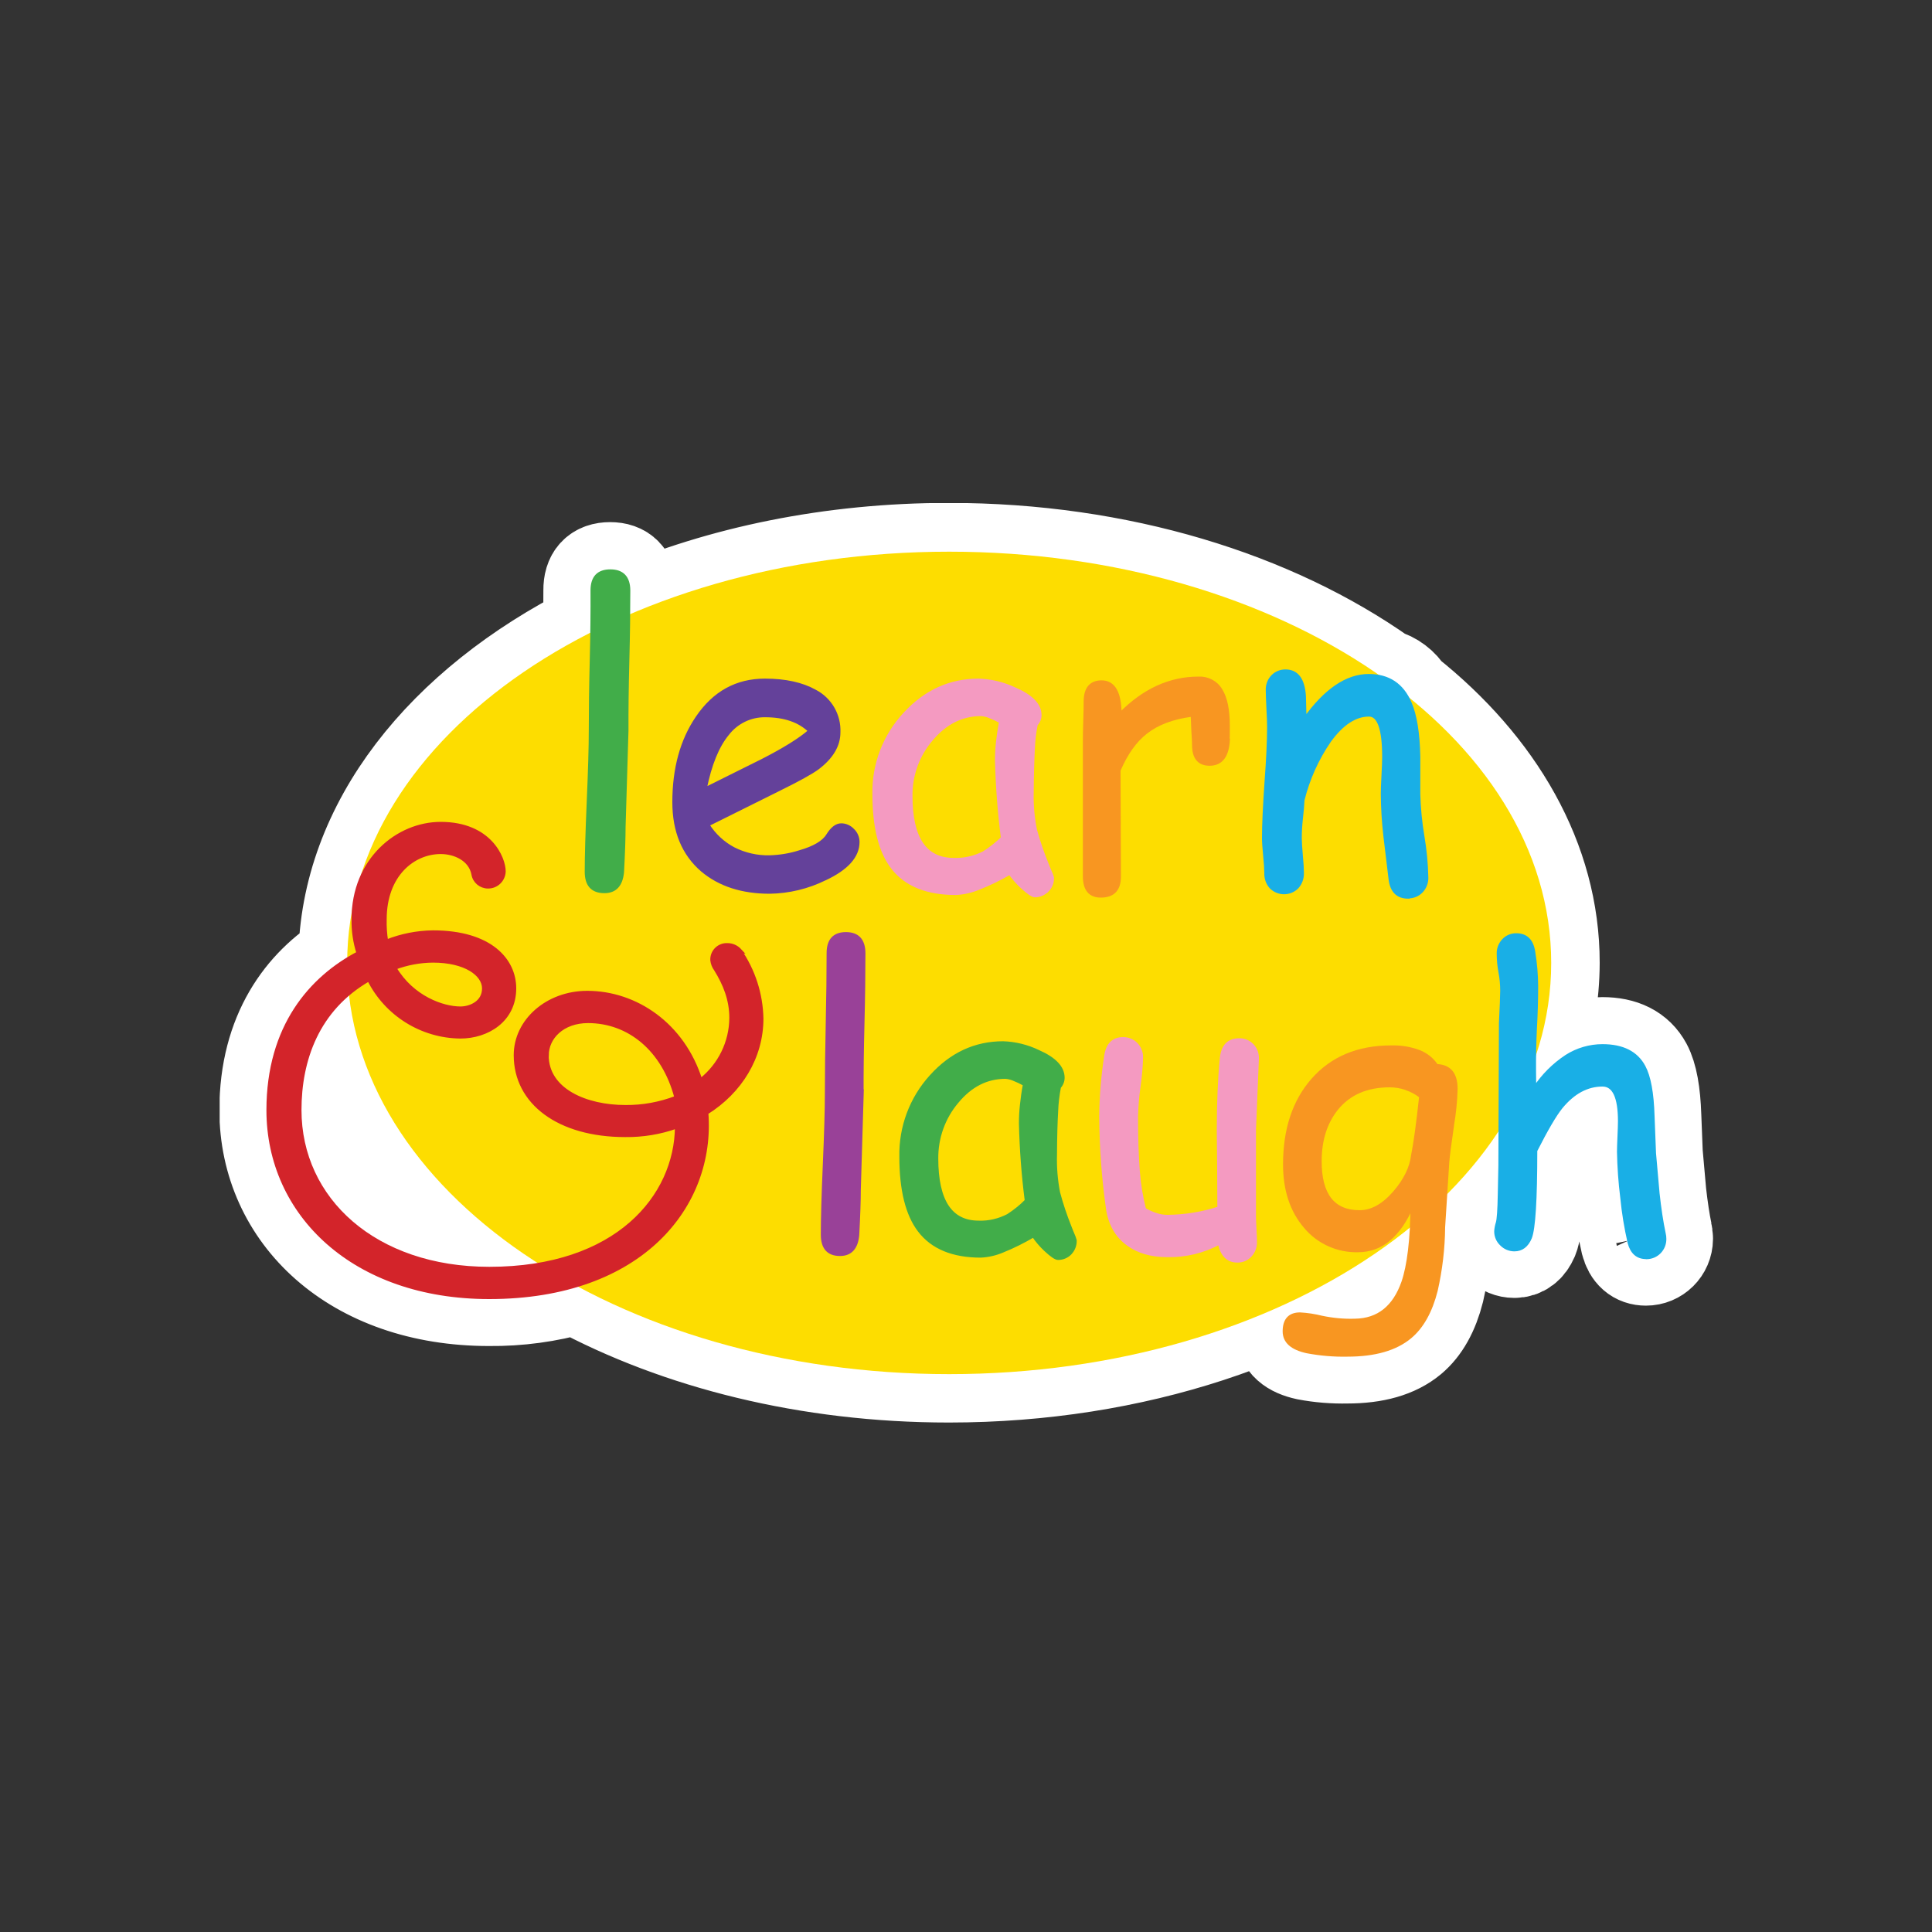 <?xml version="1.0" encoding="UTF-8"?>
<svg id="Layer_1" data-name="Layer 1" xmlns="http://www.w3.org/2000/svg" xmlns:xlink="http://www.w3.org/1999/xlink" viewBox="0 0 200 200">
  <rect x="0" y="0" width="200" height="200" fill="#333333" stroke="none"/>
  <defs>
    <style>
      .cls-1, .cls-2, .cls-3, .cls-4, .cls-5, .cls-6, .cls-7, .cls-8, .cls-9 {
        fill: none;
      }

      .cls-2 {
        stroke: #f49ac1;
      }

      .cls-2, .cls-3, .cls-4, .cls-5, .cls-7, .cls-8, .cls-9 {
        stroke-width: .34px;
      }

      .cls-3 {
        stroke: #64419a;
      }

      .cls-4 {
        stroke: #19afe6;
      }

      .cls-10 {
        fill: #fddd00;
      }

      .cls-5 {
        stroke: #41ad49;
      }

      .cls-6 {
        stroke: #fff;
        stroke-width: 10.06px;
      }

      .cls-11 {
        fill: #f89621;
      }

      .cls-7 {
        stroke: #f89621;
      }

      .cls-12 {
        fill: #fff;
      }

      .cls-8 {
        stroke: #994198;
      }

      .cls-13 {
        fill: #41ad49;
      }

      .cls-14 {
        fill: #19afe6;
      }

      .cls-15 {
        fill: #f49ac1;
      }

      .cls-16 {
        fill: #64419a;
      }

      .cls-17 {
        fill: #d3242a;
      }

      .cls-9 {
        stroke: #d3242a;
      }

      .cls-18 {
        fill: #994198;
      }

      .cls-19 {
        clip-path: url(#clippath);
      }
    </style>
    <clipPath id="clippath">
      <rect class="cls-1" x="22.74" y="52.08" width="154.61" height="95.2"/>
    </clipPath>
  </defs>
  <g class="cls-19">
    <path class="cls-12" d="M50.66,131.33c-11.81,0-19.61-7.14-19.61-16.4,0-4.43,1.34-8.92,5.06-12.04,1.21,11.04,8.59,20.9,19.79,28-1.73.3-3.49.45-5.24.44M172.24,127.66c-.25-1.19-.45-2.57-.63-4.13l-.37-4.16-.15-3.83c-.08-2.4-.39-4.11-.94-5.13-.78-1.44-2.2-2.16-4.28-2.16-1.32,0-2.62.38-3.73,1.09-1.31.87-2.43,1.99-3.3,3.3l-.02-1.77v-1.19c1.15-3.21,1.74-6.6,1.75-10.02,0-10.59-5.67-20.28-15.04-27.73-.54-.89-1.4-1.54-2.41-1.81-11.35-8.03-27.26-13.03-44.89-13.03-12.19,0-23.57,2.39-33.17,6.53v-2.53c0-1.34-.63-2.01-1.9-2.01s-1.89.67-1.88,2.01c0,1.31-.01,2.75-.04,4.3-15.24,7.69-25.17,20.02-25.33,33.93-4.41,2.71-8.17,7.61-8.17,15.6,0,10.79,8.89,19.39,22.89,19.39,3.05.03,6.08-.38,9.01-1.22,10.62,5.73,24.02,9.14,38.59,9.14,19.25,0,36.46-5.96,47.89-15.33-.12,2.53-.42,4.47-.89,5.84-.91,2.59-2.56,3.9-4.95,3.94-1.17.04-2.33-.07-3.47-.31-.73-.18-1.48-.3-2.24-.34-1.09,0-1.63.6-1.63,1.79,0,1.06.78,1.76,2.35,2.1,1.37.26,2.77.37,4.17.34,2.83,0,4.99-.62,6.49-1.87,1.23-1.03,2.13-2.63,2.68-4.8.49-2.16.75-4.36.77-6.57l.21-3.28c2.13-2.1,4.03-4.42,5.66-6.92v3.81l-.06,2.97c-.04,1.62-.11,2.6-.2,2.93-.09.29-.15.58-.17.88,0,.52.2,1.01.58,1.36.35.36.84.56,1.34.56.74,0,1.28-.41,1.64-1.24.38-.93.56-3.94.56-9.02,1.12-2.22,2-3.72,2.64-4.5,1.26-1.53,2.68-2.3,4.28-2.3,1.18,0,1.77,1.25,1.77,3.76,0,.35-.02.87-.05,1.58-.03.71-.05,1.23-.05,1.58.02,1.59.14,3.18.34,4.76.15,1.57.41,3.13.76,4.66.27,1.01.85,1.52,1.74,1.52,1.05,0,1.9-.84,1.91-1.89,0-.01,0-.02,0-.04,0-.19-.03-.39-.08-.57"/>
    <path class="cls-6" d="M50.66,131.33c-11.81,0-19.61-7.14-19.61-16.4,0-4.43,1.34-8.92,5.06-12.04,1.21,11.04,8.59,20.9,19.79,28-1.73.3-3.49.45-5.24.44ZM172.24,127.66c-.25-1.19-.45-2.57-.63-4.13l-.37-4.16-.15-3.83c-.08-2.4-.39-4.11-.94-5.13-.78-1.44-2.2-2.16-4.28-2.16-1.32,0-2.62.38-3.73,1.09-1.31.87-2.43,1.99-3.3,3.3l-.02-1.77v-1.19c1.15-3.21,1.74-6.6,1.75-10.02,0-10.59-5.67-20.28-15.04-27.73-.54-.89-1.4-1.54-2.41-1.81-11.35-8.03-27.26-13.03-44.89-13.03-12.19,0-23.57,2.39-33.17,6.53v-2.53c0-1.34-.63-2.01-1.9-2.01s-1.89.67-1.88,2.01c0,1.31-.01,2.75-.04,4.3-15.24,7.69-25.17,20.02-25.33,33.93-4.41,2.71-8.17,7.61-8.17,15.6,0,10.79,8.89,19.39,22.89,19.39,3.05.03,6.08-.38,9.01-1.22,10.62,5.73,24.02,9.14,38.59,9.14,19.25,0,36.46-5.96,47.89-15.33-.12,2.53-.42,4.47-.89,5.84-.91,2.59-2.56,3.9-4.95,3.94-1.17.04-2.33-.07-3.47-.31-.73-.18-1.48-.3-2.24-.34-1.09,0-1.63.6-1.63,1.79,0,1.06.78,1.76,2.35,2.1,1.37.26,2.77.37,4.17.34,2.83,0,4.99-.62,6.49-1.87,1.23-1.03,2.13-2.63,2.68-4.8.49-2.16.75-4.36.77-6.57l.21-3.28c2.13-2.1,4.03-4.42,5.66-6.92v3.81l-.06,2.97c-.04,1.62-.11,2.6-.2,2.93-.09.29-.15.58-.17.88,0,.52.2,1.01.58,1.36.35.36.84.56,1.34.56.74,0,1.28-.41,1.64-1.24.38-.93.56-3.94.56-9.02,1.12-2.22,2-3.72,2.64-4.5,1.26-1.53,2.68-2.3,4.28-2.3,1.18,0,1.77,1.25,1.77,3.76,0,.35-.02.87-.05,1.58-.03.71-.05,1.23-.05,1.58.02,1.59.14,3.18.34,4.76.15,1.57.41,3.13.76,4.66.27,1.01.85,1.52,1.74,1.52,1.05,0,1.9-.84,1.91-1.89,0-.01,0-.02,0-.04,0-.19-.03-.39-.08-.57Z"/>
    <path class="cls-10" d="M98.26,57.11c34.42,0,62.32,19.06,62.32,42.57s-27.9,42.57-62.32,42.57-62.32-19.06-62.32-42.57,27.9-42.57,62.32-42.57"/>
    <path class="cls-17" d="M56.64,109.24c0-1.82,1.6-3.5,4.23-3.5,4.23,0,7.8,2.91,9.11,7.87-1.67.64-3.45.97-5.25.95-4.01,0-8.1-1.68-8.1-5.32h0ZM76.61,98.38c-.34-.37-.81-.58-1.31-.58-.84-.04-1.56.61-1.6,1.45,0,.05,0,.1,0,.15.04.34.16.67.37.95.95,1.53,1.6,3.14,1.6,5.03-.02,2.5-1.17,4.86-3.14,6.42-1.82-5.76-6.71-9.06-11.74-9.06-4.15,0-7.44,2.92-7.44,6.49,0,4.96,4.52,8.31,11.37,8.31,1.81.02,3.61-.27,5.32-.88-.07,7.14-6.12,14.65-19.39,14.65-11.81,0-19.61-7.14-19.61-16.4,0-5.17,1.82-10.42,7.14-13.49,1.8,3.59,5.46,5.88,9.48,5.92,2.77,0,5.61-1.68,5.61-5.03,0-2.92-2.48-5.83-8.45-5.83-1.65.02-3.28.34-4.81.95-.12-.75-.17-1.5-.15-2.26,0-4.59,2.92-6.93,5.76-6.93,1.46,0,3.06.73,3.35,2.26.12.75.77,1.3,1.53,1.31.9.02,1.65-.69,1.68-1.6,0,0,0,0,0,0,0-1.39-1.46-4.96-6.56-4.96-4.45,0-9.06,3.72-9.06,9.91-.02,1.19.15,2.37.51,3.5-4.87,2.56-9.32,7.58-9.32,16.26,0,10.79,8.89,19.39,22.89,19.39,15.82,0,23.26-9.55,22.52-19.1,3.5-2.19,5.7-5.76,5.7-9.77-.05-2.53-.84-4.99-2.28-7.07h0ZM50.07,102.32c0,1.46-1.39,2.04-2.41,2.04-1.82,0-4.96-1.09-6.78-4.15,1.26-.47,2.59-.72,3.94-.73,3.35,0,5.25,1.39,5.25,2.84"/>
    <path class="cls-9" d="M56.64,109.24c0-1.82,1.6-3.5,4.23-3.5,4.23,0,7.8,2.91,9.11,7.87-1.67.64-3.45.97-5.25.95-4.01,0-8.1-1.68-8.1-5.32h0ZM76.61,98.38c-.34-.37-.81-.58-1.31-.58-.84-.04-1.56.61-1.6,1.45,0,.05,0,.1,0,.15.04.34.16.67.37.95.95,1.53,1.6,3.14,1.6,5.03-.02,2.5-1.17,4.86-3.14,6.42-1.82-5.76-6.71-9.06-11.74-9.06-4.15,0-7.44,2.92-7.44,6.49,0,4.96,4.52,8.31,11.37,8.31,1.81.02,3.61-.27,5.32-.88-.07,7.14-6.12,14.65-19.39,14.65-11.81,0-19.61-7.14-19.61-16.4,0-5.17,1.82-10.42,7.14-13.49,1.8,3.59,5.46,5.88,9.48,5.92,2.77,0,5.61-1.68,5.61-5.03,0-2.92-2.48-5.83-8.45-5.83-1.65.02-3.28.34-4.81.95-.12-.75-.17-1.5-.15-2.26,0-4.59,2.92-6.93,5.76-6.93,1.46,0,3.06.73,3.35,2.26.12.75.77,1.3,1.53,1.31.9.02,1.65-.69,1.68-1.6,0,0,0,0,0,0,0-1.39-1.46-4.96-6.56-4.96-4.45,0-9.06,3.72-9.06,9.91-.02,1.19.15,2.37.51,3.5-4.87,2.56-9.32,7.58-9.32,16.26,0,10.79,8.89,19.39,22.89,19.39,15.82,0,23.26-9.55,22.52-19.1,3.5-2.19,5.7-5.76,5.7-9.77-.05-2.53-.84-4.99-2.28-7.07h0ZM50.07,102.32c0,1.46-1.39,2.04-2.41,2.04-1.82,0-4.96-1.09-6.78-4.15,1.26-.47,2.59-.72,3.94-.73,3.35,0,5.25,1.39,5.25,2.84Z"/>
    <path class="cls-13" d="M64.89,75.64l-.3,9.98c0,1.06-.05,2.61-.16,4.66-.13,1.34-.75,2.01-1.86,2.01-1.25,0-1.87-.68-1.87-2.05,0-1.62.07-4.06.21-7.3.14-3.25.21-5.68.21-7.3,0-2.12.03-4.54.1-7.26.07-2.73.09-5.15.08-7.26,0-1.34.63-2.01,1.88-2.01s1.89.67,1.9,2.01c0,2.12-.03,4.54-.1,7.27-.07,2.73-.1,5.15-.09,7.26"/>
    <path class="cls-5" d="M64.89,75.64l-.3,9.98c0,1.06-.05,2.61-.16,4.66-.13,1.34-.75,2.01-1.86,2.01-1.25,0-1.87-.68-1.87-2.05,0-1.62.07-4.06.21-7.3.14-3.25.21-5.68.21-7.3,0-2.12.03-4.54.1-7.26.07-2.73.09-5.15.08-7.26,0-1.34.63-2.01,1.88-2.01s1.89.67,1.9,2.01c0,2.12-.03,4.54-.1,7.27-.07,2.73-.1,5.15-.09,7.26Z"/>
    <path class="cls-16" d="M85.39,90.98c2.28-1.07,3.42-2.34,3.42-3.82,0-.46-.19-.91-.53-1.23-.31-.33-.74-.53-1.19-.53-.5,0-.96.36-1.4,1.07-.43.71-1.41,1.29-2.92,1.72-1,.32-2.05.49-3.1.52-1.29.03-2.57-.26-3.72-.84-1.1-.58-2.02-1.44-2.68-2.49l7.32-3.64c2.07-1.02,3.43-1.77,4.07-2.25,1.44-1.1,2.17-2.32,2.17-3.67.08-1.78-.88-3.45-2.47-4.27-1.34-.75-3.07-1.13-5.18-1.13-2.92,0-5.25,1.28-7,3.86-1.61,2.36-2.41,5.28-2.41,8.76,0,3.01.97,5.36,2.92,7.04,1.79,1.51,4.12,2.27,6.99,2.27,1.98-.03,3.94-.5,5.72-1.38M83.83,75.67c-.99.87-2.64,1.9-4.95,3.08l-5.89,2.93c.51-2.54,1.28-4.44,2.32-5.7.93-1.21,2.37-1.92,3.9-1.9,1.98,0,3.52.52,4.63,1.59"/>
    <path class="cls-3" d="M85.39,90.98c2.28-1.07,3.42-2.34,3.42-3.82,0-.46-.19-.91-.53-1.23-.31-.33-.74-.53-1.19-.53-.5,0-.96.36-1.4,1.07-.43.71-1.41,1.29-2.92,1.72-1,.32-2.05.49-3.1.52-1.29.03-2.57-.26-3.72-.84-1.1-.58-2.02-1.44-2.68-2.49l7.32-3.64c2.07-1.02,3.43-1.77,4.07-2.25,1.44-1.1,2.17-2.32,2.17-3.67.08-1.78-.88-3.45-2.47-4.27-1.34-.75-3.07-1.13-5.18-1.13-2.92,0-5.25,1.28-7,3.86-1.61,2.36-2.41,5.28-2.41,8.76,0,3.01.97,5.36,2.92,7.04,1.79,1.51,4.12,2.27,6.99,2.27,1.98-.03,3.94-.5,5.72-1.38ZM83.83,75.67c-.99.87-2.64,1.9-4.95,3.08l-5.89,2.93c.51-2.54,1.28-4.44,2.32-5.7.93-1.21,2.37-1.92,3.9-1.9,1.98,0,3.52.52,4.63,1.59Z"/>
    <path class="cls-15" d="M108.4,92.2c.36-.35.56-.84.54-1.34l-.11-.34c-.21-.47-.35-.82-.44-1.06-.47-1.15-.88-2.33-1.21-3.54-.26-1.3-.38-2.62-.34-3.94.01-1.82.06-3.31.12-4.48.03-.84.13-1.68.3-2.51.25-.26.39-.6.39-.96,0-1.06-.87-1.96-2.61-2.71-1.17-.55-2.44-.86-3.74-.9-2.95,0-5.49,1.15-7.62,3.46-2.11,2.25-3.26,5.24-3.2,8.32,0,3.43.64,5.97,1.93,7.63,1.37,1.77,3.55,2.65,6.54,2.65.81-.04,1.6-.22,2.35-.53,1.12-.44,2.2-.97,3.24-1.57.37.53.8,1.02,1.28,1.46.64.59,1.08.88,1.32.88.47,0,.92-.19,1.25-.53h0ZM103.78,86.75c-.59.58-1.24,1.09-1.93,1.53-.96.49-2.04.74-3.12.7-1.48,0-2.59-.55-3.33-1.65-.74-1.1-1.11-2.75-1.11-4.95-.02-2.15.74-4.24,2.15-5.87,1.44-1.7,3.15-2.55,5.12-2.55.28.02.55.08.81.18.42.16.83.35,1.22.56-.14.76-.25,1.49-.32,2.16-.07.62-.1,1.25-.1,1.88.07,2.67.27,5.34.61,7.99"/>
    <path class="cls-2" d="M108.4,92.2c.36-.35.56-.84.54-1.34l-.11-.34c-.21-.47-.35-.82-.44-1.06-.47-1.15-.88-2.33-1.21-3.54-.26-1.3-.38-2.62-.34-3.94.01-1.82.06-3.31.12-4.48.03-.84.13-1.68.3-2.51.25-.26.39-.6.39-.96,0-1.06-.87-1.96-2.61-2.71-1.17-.55-2.44-.86-3.74-.9-2.95,0-5.49,1.15-7.62,3.46-2.11,2.25-3.26,5.24-3.2,8.32,0,3.43.64,5.97,1.93,7.63,1.37,1.77,3.55,2.65,6.54,2.65.81-.04,1.6-.22,2.35-.53,1.12-.44,2.2-.97,3.24-1.57.37.53.8,1.02,1.28,1.46.64.59,1.08.88,1.32.88.47,0,.92-.19,1.25-.53h0ZM103.78,86.75c-.59.58-1.24,1.09-1.93,1.53-.96.49-2.04.74-3.12.7-1.48,0-2.59-.55-3.33-1.65-.74-1.1-1.11-2.75-1.11-4.95-.02-2.15.74-4.24,2.15-5.87,1.44-1.7,3.15-2.55,5.12-2.55.28.02.55.08.81.18.42.16.83.35,1.22.56-.14.76-.25,1.49-.32,2.16-.07.62-.1,1.25-.1,1.88.07,2.67.27,5.34.61,7.99Z"/>
    <path class="cls-11" d="M127.15,76.58c-.09,1.68-.73,2.52-1.93,2.52-1.1,0-1.65-.66-1.65-1.99,0-.25-.02-.72-.07-1.41l-.07-1.68c-2,.25-3.6.85-4.8,1.79-1.12.87-2.05,2.18-2.8,3.93l.04,11c0,1.34-.64,2.01-1.91,2.01-1.13,0-1.69-.68-1.69-2.03v-14.11c0-.45.01-1.11.04-1.99.03-.88.04-1.54.04-1.99,0-1.35.57-2.03,1.69-2.03,1.26,0,1.89,1.12,1.9,3.35,2.44-2.49,5.15-3.74,8.13-3.74.94-.05,1.83.42,2.31,1.23.51.82.76,2.05.76,3.69,0,.72,0,1.2-.02,1.44"/>
    <path class="cls-7" d="M127.15,76.58c-.09,1.68-.73,2.52-1.93,2.52-1.1,0-1.65-.66-1.65-1.99,0-.25-.02-.72-.07-1.41l-.07-1.68c-2,.25-3.6.85-4.8,1.79-1.12.87-2.05,2.18-2.8,3.93l.04,11c0,1.34-.64,2.01-1.91,2.01-1.13,0-1.69-.68-1.69-2.03v-14.11c0-.45.01-1.11.04-1.99.03-.88.04-1.54.04-1.99,0-1.35.57-2.03,1.69-2.03,1.26,0,1.89,1.12,1.9,3.35,2.44-2.49,5.15-3.74,8.13-3.74.94-.05,1.83.42,2.31,1.23.51.82.76,2.05.76,3.69,0,.72,0,1.2-.02,1.44Z"/>
    <path class="cls-14" d="M145.77,92.86c-1.1,0-1.72-.63-1.86-1.89l-.53-4.4c-.17-1.46-.26-2.93-.27-4.4,0-.38.02-1.01.07-1.91s.07-1.53.07-1.91c0-2.89-.51-4.34-1.53-4.34-1.43,0-2.79.89-4.09,2.68-1.28,1.86-2.22,3.95-2.76,6.14-.02.52-.08,1.18-.17,1.97-.07.65-.11,1.3-.11,1.95,0,.4.04,1,.11,1.81.08.8.11,1.41.11,1.81.02.54-.17,1.06-.53,1.47-.75.75-1.96.75-2.71,0-.36-.4-.54-.93-.52-1.47,0-.4-.04-1.01-.12-1.81-.08-.8-.12-1.4-.12-1.81,0-1.38.09-3.29.26-5.74.18-2.45.27-4.36.27-5.74,0-.43-.02-1.06-.07-1.91-.04-.84-.07-1.48-.07-1.91-.02-.53.17-1.05.54-1.43.35-.36.84-.56,1.34-.55,1.18,0,1.83.87,1.94,2.6l.06,2.35c2.14-2.98,4.35-4.48,6.61-4.48,2.04,0,3.46.94,4.27,2.83.55,1.26.85,3.12.9,5.58v3.88c.04,1.45.18,2.89.42,4.31.24,1.42.38,2.85.41,4.29.02.53-.18,1.05-.55,1.44-.36.37-.85.57-1.37.56"/>
    <path class="cls-4" d="M145.77,92.86c-1.1,0-1.72-.63-1.86-1.89l-.53-4.4c-.17-1.46-.26-2.93-.27-4.4,0-.38.02-1.01.07-1.91s.07-1.53.07-1.91c0-2.89-.51-4.34-1.53-4.34-1.43,0-2.79.89-4.09,2.68-1.28,1.86-2.22,3.95-2.76,6.14-.02.52-.08,1.18-.17,1.97-.07.65-.11,1.3-.11,1.95,0,.4.04,1,.11,1.81.08.8.11,1.41.11,1.81.02.54-.17,1.06-.53,1.47-.75.75-1.96.75-2.71,0-.36-.4-.54-.93-.52-1.47,0-.4-.04-1.01-.12-1.81-.08-.8-.12-1.4-.12-1.81,0-1.38.09-3.29.26-5.74.18-2.45.27-4.36.27-5.74,0-.43-.02-1.06-.07-1.91-.04-.84-.07-1.48-.07-1.91-.02-.53.17-1.05.54-1.43.35-.36.84-.56,1.34-.55,1.18,0,1.83.87,1.94,2.6l.06,2.35c2.14-2.98,4.35-4.48,6.61-4.48,2.04,0,3.46.94,4.27,2.83.55,1.26.85,3.12.9,5.58v3.88c.04,1.45.18,2.89.42,4.31.24,1.42.38,2.85.41,4.29.02.53-.18,1.05-.55,1.44-.36.37-.85.57-1.37.56Z"/>
    <path class="cls-18" d="M89.24,113.18l-.3,10c0,1.06-.05,2.61-.16,4.66-.12,1.34-.73,2.01-1.82,2.01-1.22,0-1.82-.68-1.82-2.05,0-1.62.07-4.06.21-7.3.14-3.25.21-5.68.21-7.3,0-2.12.03-4.54.09-7.26.06-2.73.09-5.15.09-7.27,0-1.34.61-2.01,1.83-2.01s1.84.67,1.85,2.01c0,2.12-.03,4.54-.1,7.27-.07,2.73-.1,5.15-.09,7.25"/>
    <path class="cls-8" d="M89.24,113.18l-.3,10c0,1.06-.05,2.61-.16,4.66-.12,1.34-.73,2.01-1.82,2.01-1.22,0-1.82-.68-1.82-2.05,0-1.62.07-4.06.21-7.3.14-3.25.21-5.68.21-7.3,0-2.12.03-4.54.09-7.26.06-2.73.09-5.15.09-7.27,0-1.34.61-2.01,1.83-2.01s1.84.67,1.85,2.01c0,2.12-.03,4.54-.1,7.27-.07,2.73-.1,5.15-.09,7.25Z"/>
    <path class="cls-13" d="M110.77,129.74c.35-.35.54-.84.52-1.34l-.11-.34c-.2-.47-.34-.82-.43-1.06-.46-1.15-.86-2.33-1.18-3.54-.25-1.3-.36-2.62-.32-3.94.01-1.82.05-3.31.12-4.48.03-.84.13-1.68.29-2.51.24-.26.38-.61.38-.96,0-1.06-.85-1.96-2.55-2.71-1.14-.55-2.39-.86-3.65-.9-2.88,0-5.37,1.15-7.45,3.46-2.07,2.27-3.18,5.25-3.12,8.32,0,3.43.63,5.97,1.89,7.63,1.34,1.77,3.47,2.65,6.37,2.65.79-.04,1.56-.22,2.28-.53,1.09-.44,2.15-.97,3.17-1.57.36.53.78,1.02,1.25,1.46.62.58,1.06.88,1.3.88.47,0,.91-.18,1.24-.51h0ZM106.25,124.3c-.57.58-1.21,1.09-1.89,1.53-.94.49-1.99.74-3.05.7-1.45,0-2.53-.55-3.26-1.65-.72-1.1-1.09-2.75-1.09-4.95-.02-2.14.72-4.23,2.11-5.87,1.4-1.7,3.07-2.55,5.01-2.55.27.02.54.08.79.18.41.16.81.35,1.19.56-.14.76-.24,1.49-.31,2.16-.07.62-.1,1.25-.1,1.88.06,2.67.26,5.34.6,7.99"/>
    <path class="cls-5" d="M110.77,129.74c.35-.35.54-.84.52-1.34l-.11-.34c-.2-.47-.34-.82-.43-1.06-.46-1.15-.86-2.33-1.18-3.54-.25-1.3-.36-2.62-.32-3.94.01-1.82.05-3.31.12-4.48.03-.84.13-1.68.29-2.51.24-.26.38-.61.38-.96,0-1.06-.85-1.96-2.55-2.71-1.14-.55-2.39-.86-3.65-.9-2.88,0-5.37,1.15-7.45,3.46-2.07,2.27-3.18,5.25-3.12,8.32,0,3.43.63,5.97,1.89,7.63,1.34,1.77,3.47,2.65,6.37,2.65.79-.04,1.56-.22,2.28-.53,1.09-.44,2.15-.97,3.17-1.57.36.53.78,1.02,1.25,1.46.62.58,1.06.88,1.3.88.47,0,.91-.18,1.24-.51h0ZM106.25,124.3c-.57.58-1.21,1.09-1.89,1.53-.94.49-1.99.74-3.05.7-1.45,0-2.53-.55-3.26-1.65-.72-1.1-1.09-2.75-1.09-4.95-.02-2.14.72-4.23,2.11-5.87,1.4-1.7,3.07-2.55,5.01-2.55.27.02.54.08.79.18.41.16.81.35,1.19.56-.14.76-.24,1.49-.31,2.16-.07.62-.1,1.25-.1,1.88.06,2.67.26,5.34.6,7.99Z"/>
    <path class="cls-15" d="M129.85,117.2v8.68c0,.29.02.74.05,1.34.03.6.05,1.05.05,1.34.02.53-.18,1.04-.54,1.42-.35.37-.84.57-1.34.55-.96,0-1.58-.62-1.84-1.86-1.66.89-3.52,1.34-5.4,1.3-1.64,0-2.99-.39-4.06-1.17-1.19-.86-1.89-2.11-2.12-3.76-.44-3.14-.67-6.31-.69-9.49.02-2.1.2-4.2.52-6.27.18-1.17.77-1.75,1.79-1.75.5,0,.99.19,1.34.55.37.38.57.89.55,1.42-.03.99-.12,1.98-.26,2.96-.15,1.03-.23,2.06-.26,3.1,0,2.24.06,4.15.19,5.76.1,1.31.32,2.6.64,3.87.39.23.8.42,1.22.55.38.13.78.19,1.18.19,1.81-.02,3.6-.31,5.32-.87l-.02-4.09-.04-3.91c0-2.91.11-5.43.32-7.56.14-1.24.75-1.85,1.83-1.85,1.02-.02,1.85.79,1.87,1.81,0,.05,0,.11,0,.16l-.31,7.58Z"/>
    <path class="cls-2" d="M129.85,117.2v8.68c0,.29.02.74.05,1.34.03.6.05,1.05.05,1.34.02.53-.18,1.04-.54,1.42-.35.37-.84.57-1.34.55-.96,0-1.58-.62-1.84-1.86-1.66.89-3.52,1.34-5.4,1.3-1.64,0-2.99-.39-4.06-1.17-1.19-.86-1.89-2.11-2.12-3.76-.44-3.14-.67-6.31-.69-9.49.02-2.1.2-4.2.52-6.27.18-1.17.77-1.75,1.79-1.75.5,0,.99.19,1.34.55.37.38.57.89.55,1.42-.03.99-.12,1.98-.26,2.96-.15,1.03-.23,2.06-.26,3.1,0,2.24.06,4.15.19,5.76.1,1.31.32,2.6.64,3.87.39.23.8.42,1.22.55.38.13.78.19,1.18.19,1.81-.02,3.6-.31,5.32-.87l-.02-4.09-.04-3.91c0-2.91.11-5.43.32-7.56.14-1.24.75-1.85,1.83-1.85,1.02-.02,1.85.79,1.87,1.81,0,.05,0,.11,0,.16l-.31,7.58Z"/>
    <path class="cls-11" d="M150.34,116.53c.22-1.26.35-2.54.38-3.82,0-1.55-.67-2.35-2.01-2.39-.43-.66-1.06-1.16-1.79-1.45-.93-.35-1.92-.51-2.91-.48-3.43,0-6.14,1.14-8.13,3.41-1.93,2.21-2.89,5.12-2.89,8.74,0,2.64.71,4.79,2.12,6.44,1.35,1.63,3.38,2.54,5.5,2.48,1.17,0,2.3-.41,3.18-1.17.93-.78,1.73-1.94,2.4-3.5-.04,3.58-.36,6.23-.95,7.95-.91,2.58-2.56,3.9-4.95,3.94-1.17.04-2.33-.07-3.47-.31-.73-.18-1.48-.3-2.24-.34-1.08,0-1.63.6-1.63,1.79,0,1.06.78,1.76,2.35,2.1,1.38.26,2.78.38,4.19.35,2.83,0,4.99-.62,6.49-1.87,1.23-1.03,2.13-2.63,2.68-4.8.49-2.16.75-4.36.77-6.57l.43-6.74c.05-.67.22-1.93.49-3.78M145.53,112.67c.56.19,1.08.47,1.55.83-.3,2.79-.58,4.83-.84,6.13-.15,1.24-.76,2.5-1.83,3.76-1.18,1.38-2.4,2.06-3.66,2.06-1.37,0-2.39-.44-3.08-1.32-.68-.88-1.03-2.19-1.02-3.94,0-2.19.58-4,1.73-5.43,1.29-1.58,3.12-2.37,5.48-2.37.56,0,1.12.09,1.66.27"/>
    <path class="cls-7" d="M150.34,116.53c.22-1.26.35-2.54.38-3.82,0-1.55-.67-2.35-2.01-2.39-.43-.66-1.06-1.16-1.79-1.45-.93-.35-1.92-.51-2.91-.48-3.43,0-6.14,1.14-8.13,3.41-1.93,2.21-2.89,5.12-2.89,8.74,0,2.64.71,4.79,2.12,6.44,1.35,1.63,3.38,2.54,5.5,2.48,1.17,0,2.3-.41,3.18-1.17.93-.78,1.73-1.94,2.4-3.5-.04,3.58-.36,6.23-.95,7.95-.91,2.58-2.56,3.9-4.95,3.94-1.17.04-2.33-.07-3.47-.31-.73-.18-1.48-.3-2.24-.34-1.08,0-1.63.6-1.63,1.79,0,1.06.78,1.76,2.35,2.1,1.38.26,2.78.38,4.19.35,2.83,0,4.99-.62,6.49-1.87,1.23-1.03,2.13-2.63,2.68-4.8.49-2.16.75-4.36.77-6.57l.43-6.74c.05-.67.22-1.93.49-3.78ZM145.53,112.67c.56.19,1.08.47,1.55.83-.3,2.79-.58,4.83-.84,6.13-.15,1.24-.76,2.5-1.83,3.76-1.18,1.38-2.4,2.06-3.66,2.06-1.37,0-2.39-.44-3.08-1.32-.68-.88-1.03-2.19-1.02-3.94,0-2.19.58-4,1.73-5.43,1.29-1.58,3.12-2.37,5.48-2.37.56,0,1.12.09,1.66.27Z"/>
    <path class="cls-14" d="M170.4,130.17c-.89,0-1.47-.51-1.74-1.52-.35-1.54-.61-3.09-.76-4.66-.2-1.58-.31-3.17-.34-4.76,0-.35.02-.87.05-1.58.03-.71.05-1.23.05-1.58,0-2.51-.59-3.76-1.77-3.76-1.6,0-3.02.77-4.28,2.3-.64.79-1.52,2.29-2.64,4.5,0,5.08-.19,8.09-.56,9.02-.35.83-.9,1.24-1.64,1.24-.5,0-.99-.2-1.34-.56-.38-.35-.59-.85-.58-1.36.02-.3.08-.6.17-.88.1-.34.17-1.31.2-2.93l.06-2.97.06-14.76c.08-1.66.13-2.78.13-3.35,0-.65-.06-1.3-.18-1.93-.12-.63-.18-1.26-.18-1.9-.02-.52.18-1.02.54-1.4.34-.36.82-.56,1.32-.55,1.02,0,1.61.59,1.79,1.77.19,1.17.29,2.34.3,3.52,0,1.41-.04,2.88-.13,4.41-.07,1.46-.1,2.93-.09,4.4l.02,1.77c.86-1.31,1.99-2.44,3.3-3.3,1.11-.71,2.41-1.09,3.73-1.09,2.08,0,3.51.72,4.28,2.16.55,1.02.87,2.72.94,5.13l.15,3.83.37,4.17c.17,1.57.38,2.94.63,4.13.05.19.07.38.07.58.01,1.05-.82,1.91-1.87,1.92-.01,0-.02,0-.04,0h0Z"/>
    <path class="cls-4" d="M170.4,130.17c-.89,0-1.47-.51-1.74-1.52-.35-1.54-.61-3.09-.76-4.66-.2-1.58-.31-3.17-.34-4.76,0-.35.02-.87.05-1.58.03-.71.05-1.23.05-1.58,0-2.51-.59-3.76-1.77-3.76-1.6,0-3.02.77-4.28,2.3-.64.79-1.52,2.29-2.64,4.5,0,5.08-.19,8.09-.56,9.02-.35.83-.9,1.24-1.64,1.24-.5,0-.99-.2-1.34-.56-.38-.35-.59-.85-.58-1.36.02-.3.08-.6.17-.88.1-.34.17-1.31.2-2.93l.06-2.97.06-14.76c.08-1.66.13-2.78.13-3.35,0-.65-.06-1.3-.18-1.93-.12-.63-.18-1.26-.18-1.9-.02-.52.18-1.02.54-1.4.34-.36.82-.56,1.32-.55,1.02,0,1.61.59,1.79,1.77.19,1.17.29,2.34.3,3.52,0,1.41-.04,2.88-.13,4.41-.07,1.46-.1,2.93-.09,4.4l.02,1.77c.86-1.31,1.99-2.44,3.3-3.3,1.11-.71,2.41-1.09,3.73-1.09,2.08,0,3.51.72,4.28,2.16.55,1.02.87,2.72.94,5.13l.15,3.83.37,4.17c.17,1.57.38,2.94.63,4.13.05.19.07.38.07.58.01,1.05-.82,1.91-1.87,1.92-.01,0-.02,0-.04,0h0Z"/>
  </g>
</svg>